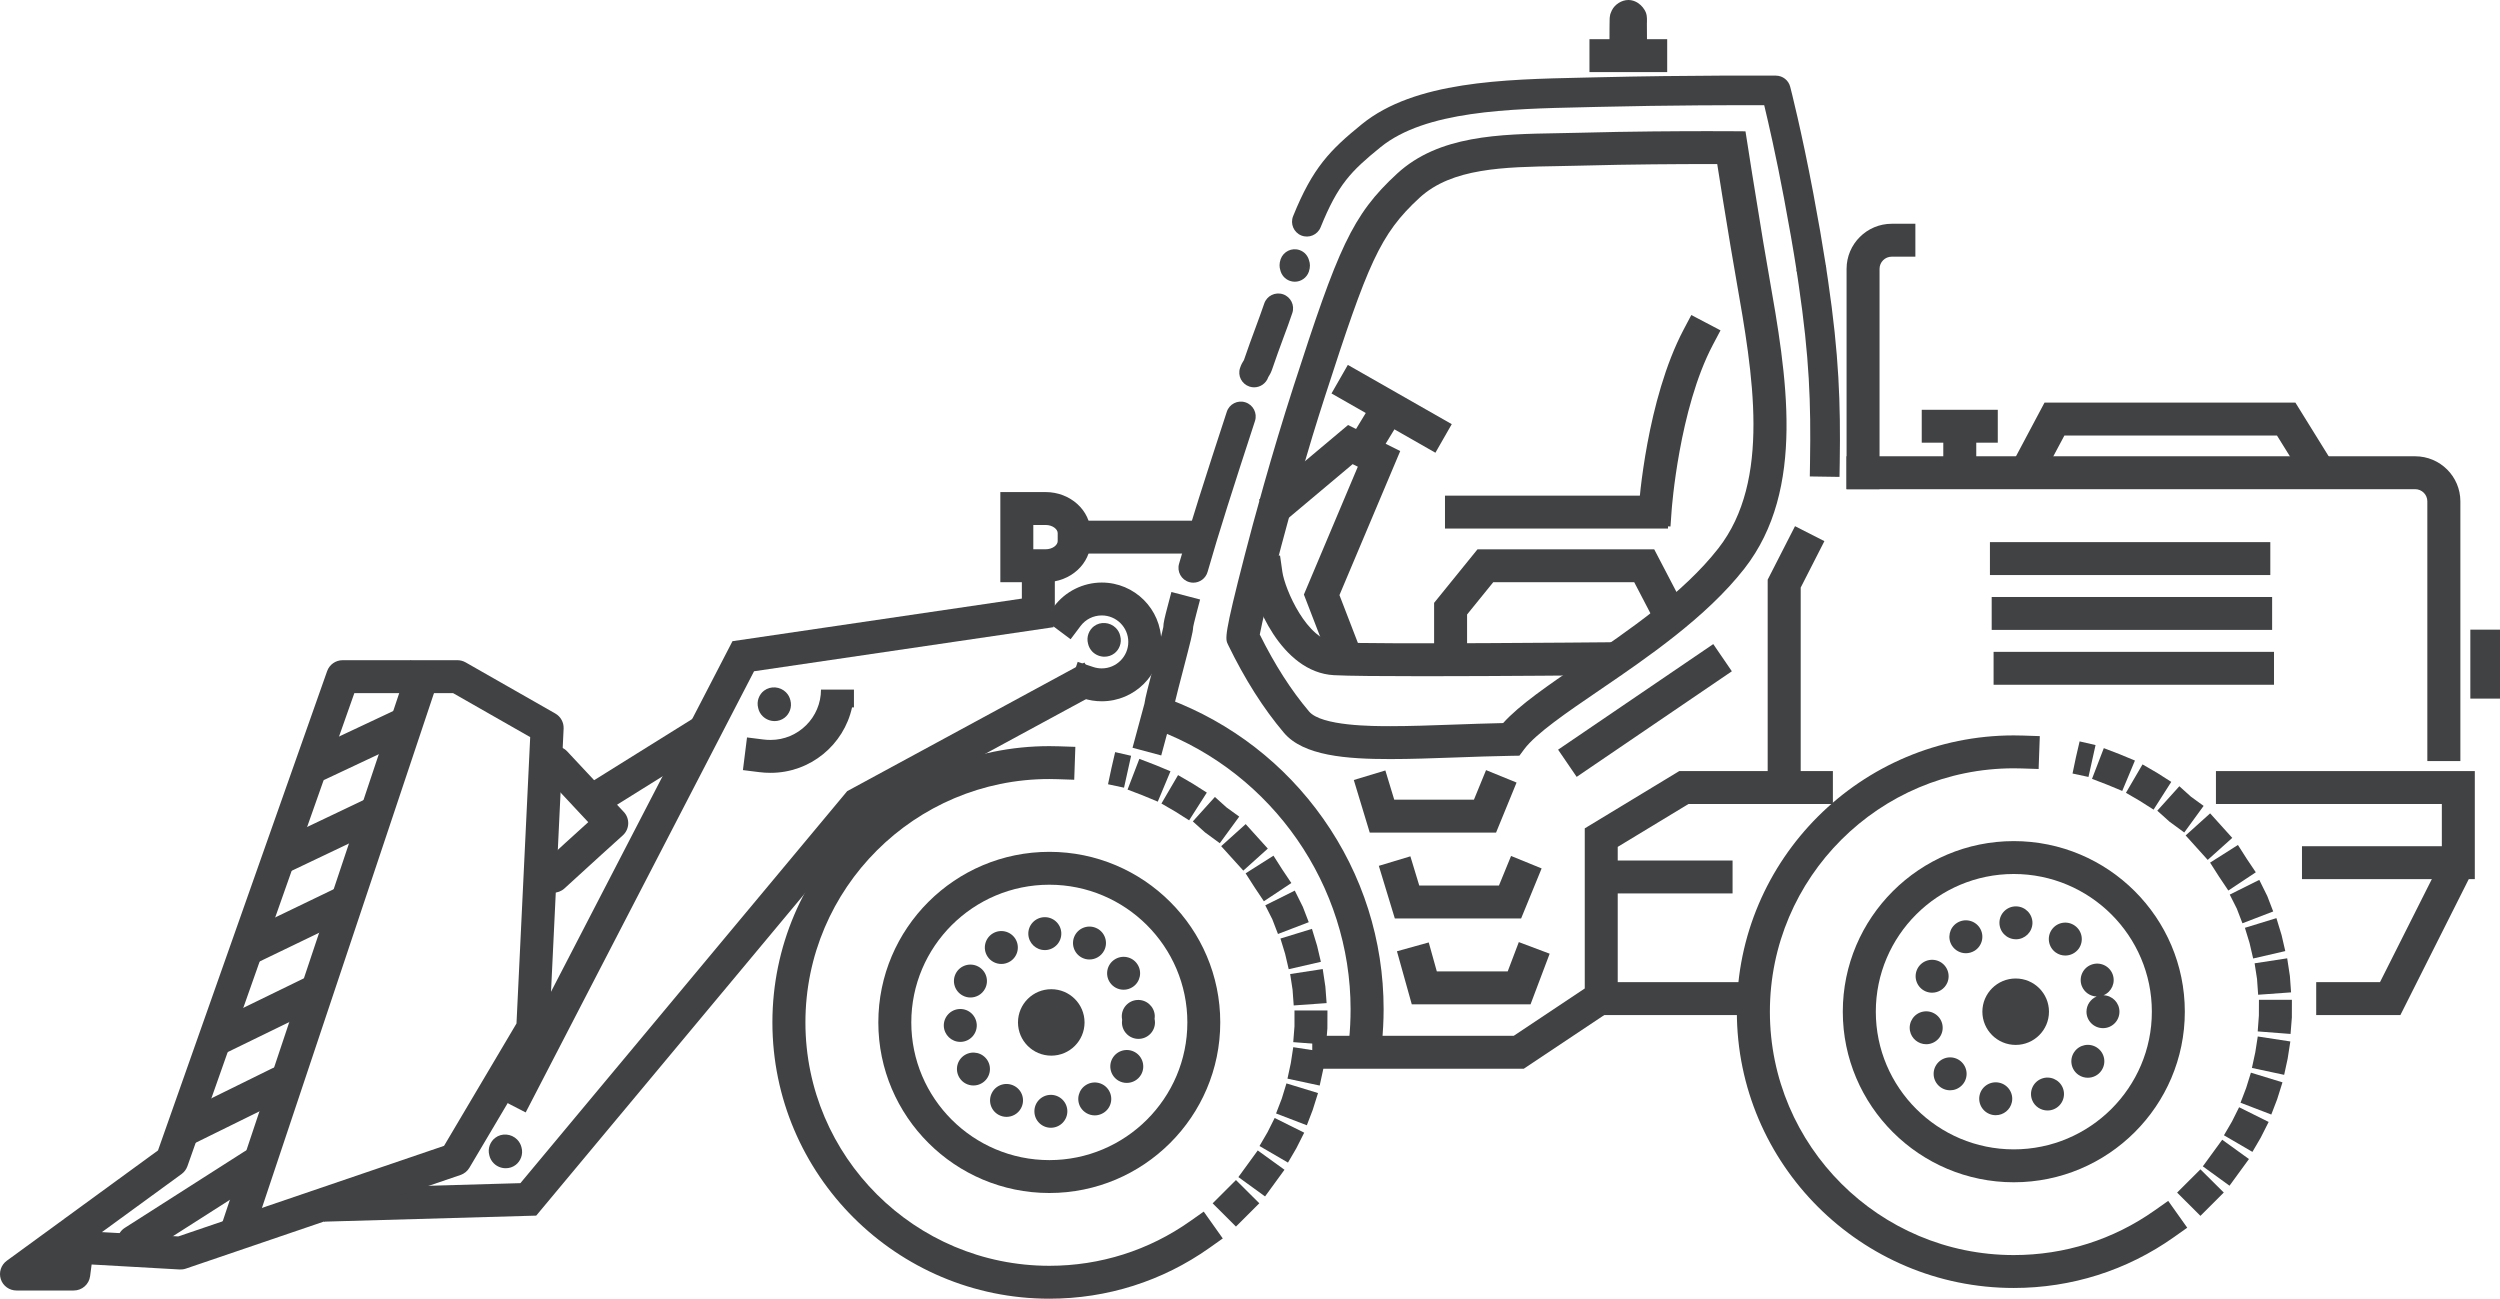 <?xml version="1.0" encoding="UTF-8"?> <svg xmlns="http://www.w3.org/2000/svg" width="154" height="80" viewBox="0 0 154 80" fill="none"><path d="M64.64 80C55.236 80 47.58 72.365 47.58 62.981C47.58 53.596 55.236 45.962 64.64 45.962C64.834 45.962 65.031 45.965 65.225 45.972L66.242 46.006L66.172 48.032L65.155 47.998C64.986 47.992 64.813 47.988 64.64 47.988C56.354 47.988 49.614 54.714 49.614 62.981C49.614 71.248 56.354 77.973 64.64 77.973C67.774 77.973 70.774 77.021 73.32 75.22L74.15 74.635L75.323 76.288L74.496 76.874C71.604 78.919 68.196 80 64.64 80Z" fill="#404243"></path><path d="M69.24 48.521L68.254 48.31L68.465 47.318L68.693 46.331L68.465 47.318L68.693 46.331L69.676 46.556L69.24 48.521ZM71.319 49.382L70.395 48.997L69.458 48.638L70.184 46.746L71.163 47.121L72.101 47.511L71.319 49.382ZM73.25 50.533L72.409 49.999L71.544 49.497L72.568 47.747L73.485 48.28L74.34 48.824L73.25 50.533ZM75.139 51.942L74.232 51.278L73.478 50.599L74.838 49.093L75.554 49.737L76.336 50.303L75.139 51.942ZM76.588 53.63L75.225 52.124L76.734 50.765L78.097 52.274L76.588 53.63ZM77.855 55.518L77.277 54.653L76.73 53.798L78.446 52.71L78.986 53.558L79.546 54.394L77.855 55.518ZM78.723 57.534L78.377 56.633L77.941 55.768L79.757 54.861L80.255 55.861L80.619 56.807L78.723 57.534ZM79.384 59.703L79.162 58.75L78.875 57.814L80.816 57.218L81.134 58.261L81.366 59.248L79.384 59.703ZM79.692 61.936L79.622 60.965L79.474 60.001L81.48 59.693L81.643 60.78L81.719 61.791L79.692 61.936ZM81.688 64.352L79.664 64.196L79.74 63.224V62.246H81.771L81.767 63.341L81.688 64.352ZM81.293 66.87L79.308 66.445L79.515 65.482L79.664 64.507L81.674 64.815L81.508 65.879L81.293 66.87ZM80.501 69.317L78.605 68.589L78.958 67.674L79.245 66.737L81.19 67.332L80.864 68.37L80.501 69.317ZM79.339 71.616L77.585 70.594L78.079 69.746L78.519 68.867L80.339 69.773L79.851 70.74L79.339 71.616ZM77.927 73.7L76.284 72.508L77.477 70.868L79.124 72.057L77.927 73.7ZM76.135 75.557L74.699 74.125L76.135 72.691L77.574 74.122L76.135 75.557Z" fill="#404243"></path><path d="M64.64 54.499C59.949 54.499 56.136 58.304 56.136 62.981C56.136 67.658 59.949 71.463 64.64 71.463C69.325 71.463 73.141 67.658 73.141 62.981C73.141 58.304 69.325 54.499 64.64 54.499ZM64.64 73.489C58.828 73.489 54.105 68.776 54.105 62.981C54.105 57.186 58.828 52.473 64.64 52.473C70.446 52.473 75.168 57.186 75.168 62.981C75.168 68.776 70.446 73.489 64.64 73.489Z" fill="#404243"></path><path d="M63.345 57.562C63.317 57.002 63.75 56.528 64.31 56.499C64.871 56.471 65.348 56.901 65.376 57.46C65.403 58.02 64.971 58.496 64.411 58.525H64.359C63.822 58.525 63.373 58.103 63.345 57.562ZM66.652 58.995C66.154 58.742 65.954 58.133 66.206 57.633C66.459 57.134 67.071 56.933 67.569 57.187V57.185C68.071 57.438 68.272 58.048 68.019 58.547C67.839 58.899 67.483 59.105 67.109 59.105C66.957 59.105 66.801 59.07 66.652 58.995ZM60.826 58.914C60.522 58.442 60.664 57.815 61.134 57.513C61.608 57.211 62.234 57.349 62.539 57.819C62.84 58.291 62.705 58.918 62.231 59.22C62.062 59.327 61.871 59.38 61.684 59.38C61.349 59.38 61.02 59.216 60.826 58.914ZM68.368 60.515C68.057 60.049 68.185 59.418 68.652 59.111C69.119 58.8 69.749 58.925 70.06 59.392C70.372 59.858 70.244 60.488 69.777 60.797C69.604 60.912 69.41 60.967 69.216 60.967C68.884 60.967 68.566 60.809 68.368 60.515ZM59.307 61.328C58.809 61.068 58.619 60.454 58.879 59.96C59.142 59.465 59.754 59.275 60.252 59.536C60.75 59.795 60.941 60.41 60.678 60.904C60.498 61.249 60.145 61.446 59.778 61.446C59.619 61.446 59.456 61.409 59.307 61.328ZM69.112 62.981C69.112 62.929 69.116 62.879 69.123 62.828C69.112 62.779 69.109 62.73 69.105 62.678C69.064 62.12 69.489 61.636 70.046 61.599C70.61 61.561 71.091 61.985 71.133 62.542C71.136 62.617 71.133 62.692 71.122 62.763C71.136 62.834 71.147 62.907 71.147 62.981C71.147 63.542 70.69 63.995 70.129 63.995C69.569 63.995 69.112 63.542 69.112 62.981ZM58.138 63.201C58.121 62.642 58.56 62.173 59.121 62.155C59.681 62.135 60.148 62.575 60.169 63.134C60.186 63.693 59.747 64.162 59.187 64.18H59.152C58.609 64.18 58.159 63.748 58.138 63.201ZM68.905 66.574C68.421 66.296 68.251 65.676 68.528 65.192C68.808 64.705 69.427 64.537 69.915 64.814C70.399 65.09 70.569 65.711 70.292 66.197C70.105 66.523 69.763 66.707 69.41 66.707C69.237 66.707 69.064 66.665 68.905 66.574ZM59.1 66.385C58.806 65.909 58.951 65.285 59.429 64.99C59.91 64.697 60.532 64.844 60.83 65.321C61.124 65.797 60.975 66.421 60.498 66.715C60.332 66.817 60.148 66.866 59.965 66.866C59.622 66.866 59.29 66.695 59.1 66.385ZM66.562 68.212C66.279 67.729 66.438 67.107 66.919 66.823C67.4 66.537 68.026 66.695 68.31 67.176C68.597 67.658 68.441 68.278 67.957 68.564C67.794 68.661 67.614 68.708 67.441 68.708C67.092 68.708 66.756 68.529 66.562 68.212ZM61.515 68.674C61.02 68.404 60.844 67.788 61.114 67.297C61.38 66.807 61.996 66.629 62.49 66.898C62.985 67.166 63.162 67.781 62.892 68.272C62.709 68.609 62.359 68.799 62.003 68.799C61.837 68.799 61.671 68.759 61.515 68.674ZM63.719 68.473C63.708 67.914 64.155 67.453 64.715 67.443C65.275 67.433 65.739 67.881 65.749 68.44C65.756 69 65.31 69.46 64.75 69.47H64.732C64.179 69.47 63.726 69.028 63.719 68.473Z" fill="#404243"></path><path d="M66.808 62.981C66.808 64.111 65.891 65.028 64.76 65.028C63.625 65.028 62.708 64.111 62.708 62.981C62.708 61.851 63.625 60.935 64.76 60.935C65.891 60.935 66.808 61.851 66.808 62.981Z" fill="#404243"></path><path d="M124.05 79.339C114.643 79.339 106.99 71.704 106.99 62.32C106.99 52.936 114.643 45.301 124.05 45.301C124.247 45.301 124.441 45.305 124.635 45.311L125.652 45.345L125.579 47.37L124.566 47.337C124.396 47.331 124.223 47.328 124.05 47.328C115.764 47.328 109.025 54.053 109.025 62.32C109.025 70.587 115.764 77.312 124.05 77.312C127.184 77.312 130.184 76.36 132.73 74.56L133.561 73.974L134.734 75.627L133.907 76.213C131.014 78.258 127.606 79.339 124.05 79.339Z" fill="#404243"></path><path d="M128.65 47.86L127.668 47.649L127.875 46.658L128.104 45.67L127.875 46.658L128.104 45.67L129.086 45.896L128.65 47.86ZM130.73 48.722L129.803 48.337L128.868 47.977L129.595 46.085L130.574 46.461L131.512 46.85L130.73 48.722ZM132.66 49.873L131.82 49.339L130.958 48.837L131.979 47.087L132.896 47.619L133.75 48.164L132.66 49.873ZM134.549 51.282L133.643 50.617L132.889 49.939L134.248 48.432L134.964 49.077L135.743 49.643L134.549 51.282ZM135.995 52.97L134.636 51.463L136.144 50.103L137.507 51.614L135.995 52.97ZM137.265 54.857L136.687 53.993L136.141 53.138L137.857 52.05L138.396 52.897L138.957 53.733L137.265 54.857ZM138.134 56.874L137.788 55.972L137.352 55.107L139.171 54.2L139.666 55.2L140.029 56.146L138.134 56.874ZM138.794 59.043L138.573 58.09L138.286 57.153L140.227 56.557L140.545 57.599L140.773 58.587L138.794 59.043ZM139.102 61.276L139.033 60.304L138.884 59.34L140.891 59.032L141.057 60.12L141.13 61.13L139.102 61.276ZM141.098 63.691L139.075 63.535L139.147 62.563L139.151 61.586H141.181L141.178 62.68L141.098 63.691ZM140.704 66.21L138.718 65.785L138.926 64.822L139.078 63.847L141.085 64.154L140.919 65.219L140.704 66.21ZM139.912 68.656L138.016 67.928L138.365 67.013L138.656 66.076L140.6 66.672L140.275 67.71L139.912 68.656ZM138.749 70.956L136.995 69.934L137.49 69.085L137.929 68.206L139.749 69.112L139.261 70.079L138.749 70.956ZM137.338 73.04L135.694 71.847L136.888 70.208L138.535 71.397L137.338 73.04ZM135.546 74.897L134.11 73.464L135.546 72.031L136.985 73.461L135.546 74.897Z" fill="#404243"></path><path d="M124.05 53.838C119.363 53.838 115.55 57.643 115.55 62.32C115.55 66.997 119.363 70.801 124.05 70.801C128.738 70.801 132.554 66.997 132.554 62.32C132.554 57.643 128.738 53.838 124.05 53.838ZM124.05 72.828C118.242 72.828 113.516 68.115 113.516 62.32C113.516 56.526 118.242 51.812 124.05 51.812C129.859 51.812 134.585 56.526 134.585 62.32C134.585 68.115 129.859 72.828 124.05 72.828Z" fill="#404243"></path><path d="M124.157 57.858C123.597 57.846 123.154 57.382 123.165 56.822C123.178 56.262 123.642 55.819 124.202 55.833C124.763 55.845 125.209 56.309 125.199 56.868C125.185 57.42 124.732 57.86 124.182 57.86L124.157 57.858ZM120.241 58.251C119.94 57.781 120.079 57.154 120.549 56.852C121.023 56.55 121.649 56.686 121.954 57.158C122.255 57.63 122.116 58.257 121.646 58.559C121.473 58.666 121.286 58.719 121.096 58.719C120.764 58.719 120.435 58.553 120.241 58.251ZM126.635 58.674C126.178 58.35 126.071 57.718 126.392 57.262C126.718 56.803 127.351 56.696 127.807 57.02C128.268 57.343 128.375 57.975 128.053 58.434C127.852 58.711 127.541 58.861 127.223 58.861C127.019 58.861 126.811 58.801 126.635 58.674ZM118.612 61.066C118.1 60.841 117.864 60.245 118.086 59.733C118.311 59.218 118.909 58.985 119.425 59.208C119.937 59.431 120.175 60.029 119.951 60.542C119.784 60.923 119.407 61.15 119.016 61.15C118.881 61.15 118.747 61.123 118.612 61.066ZM128.527 62.321C128.527 61.9 128.787 61.537 129.153 61.385C128.755 61.372 128.389 61.125 128.236 60.732C128.039 60.209 128.299 59.623 128.825 59.425C129.347 59.226 129.935 59.487 130.136 60.01C130.333 60.525 130.08 61.099 129.575 61.308C130.122 61.324 130.558 61.772 130.558 62.321C130.558 62.881 130.105 63.334 129.544 63.334C128.984 63.334 128.527 62.881 128.527 62.321ZM117.653 63.493C117.553 62.944 117.92 62.414 118.47 62.315C119.023 62.214 119.553 62.578 119.653 63.13C119.753 63.679 119.387 64.206 118.836 64.308C118.774 64.32 118.712 64.324 118.653 64.324C118.172 64.324 117.743 63.981 117.653 63.493ZM128.043 66.217C127.579 65.905 127.455 65.274 127.769 64.811C128.081 64.346 128.71 64.223 129.177 64.534C129.645 64.848 129.769 65.477 129.451 65.943C129.257 66.233 128.935 66.389 128.61 66.389C128.413 66.389 128.219 66.335 128.043 66.217ZM119.4 66.856C119.009 66.456 119.016 65.814 119.418 65.423C119.819 65.031 120.462 65.04 120.853 65.439C121.244 65.84 121.241 66.48 120.836 66.872C120.639 67.064 120.383 67.162 120.13 67.162C119.864 67.162 119.601 67.06 119.4 66.856ZM125.185 67.776C124.974 67.257 125.223 66.667 125.742 66.454C126.261 66.243 126.856 66.493 127.067 67.011C127.278 67.528 127.029 68.12 126.51 68.331C126.386 68.382 126.254 68.406 126.126 68.406C125.728 68.406 125.344 68.169 125.185 67.776ZM122.732 68.676C122.179 68.562 121.829 68.025 121.94 67.478C122.054 66.93 122.594 66.578 123.144 66.692C123.69 66.805 124.047 67.34 123.933 67.889C123.832 68.368 123.41 68.696 122.94 68.696C122.867 68.696 122.798 68.69 122.732 68.676Z" fill="#404243"></path><path d="M126.217 62.321C126.217 63.45 125.301 64.367 124.166 64.367C123.035 64.367 122.114 63.45 122.114 62.321C122.114 61.191 123.035 60.275 124.166 60.275C125.301 60.275 126.217 61.191 126.217 62.321Z" fill="#404243"></path><path d="M64.977 35.158H62.946V37.626H64.977V35.158Z" fill="#404243"></path><path d="M74.255 32.074H66.26V34.1H74.255V32.074Z" fill="#404243"></path><path d="M67.87 43.199C67.473 43.199 67.085 43.138 66.711 43.013L65.746 42.694L66.386 40.77L67.351 41.09C67.517 41.145 67.69 41.173 67.87 41.173C68.77 41.173 69.503 40.441 69.503 39.542C69.503 38.643 68.77 37.911 67.87 37.911C67.351 37.911 66.871 38.15 66.559 38.566L65.95 39.377L64.324 38.162L64.933 37.35C65.622 36.432 66.722 35.885 67.87 35.885C69.891 35.885 71.534 37.525 71.534 39.542C71.534 41.559 69.891 43.199 67.87 43.199Z" fill="#404243"></path><path d="M32.382 68.526L30.576 67.596L45.121 39.497L64.606 36.629L64.903 38.634L46.449 41.35L32.382 68.526Z" fill="#404243"></path><path d="M19.961 75.254L19.905 73.228L32.056 72.882L52.188 48.734L66.801 40.812L67.77 42.594L53.502 50.33L33.031 74.882L19.961 75.254Z" fill="#404243"></path><path d="M47.469 47.607C47.234 47.607 47.002 47.593 46.77 47.564L45.764 47.438L46.016 45.426L47.026 45.553C47.172 45.572 47.321 45.58 47.469 45.58C49.178 45.58 50.573 44.19 50.573 42.48H52.603V43.576H52.486C51.981 45.879 49.922 47.607 47.469 47.607Z" fill="#404243"></path><path d="M34.084 54.993C33.814 54.993 33.537 54.884 33.337 54.668C32.959 54.258 32.984 53.616 33.395 53.236C34.229 52.464 35.45 51.356 36.236 50.646C35.437 49.793 34.157 48.423 33.454 47.671C33.074 47.261 33.098 46.62 33.51 46.239C33.921 45.857 34.565 45.882 34.945 46.292C36.011 47.436 38.426 50.016 38.426 50.016C38.613 50.213 38.709 50.478 38.699 50.75C38.685 51.021 38.568 51.277 38.364 51.459C38.343 51.48 36.08 53.517 34.776 54.723C34.579 54.904 34.333 54.993 34.084 54.993Z" fill="#404243"></path><path d="M6.277 75.899L10.982 76.164L27.353 70.584L31.816 63.046L32.66 45.406L27.907 42.695H21.828L11.546 71.836C11.477 72.029 11.352 72.197 11.19 72.317L6.277 75.899ZM4.543 79.495H1.015C0.575 79.495 0.184 79.213 0.049 78.796C-0.086 78.38 0.063 77.922 0.416 77.663L3.969 75.072L3.973 75.058L3.983 75.06L9.733 70.866L20.15 41.345C20.292 40.939 20.676 40.668 21.108 40.668H28.177C28.353 40.668 28.526 40.714 28.682 40.802L34.207 43.953C34.539 44.143 34.736 44.501 34.719 44.882L33.833 63.394C33.823 63.559 33.778 63.719 33.695 63.861L28.913 71.937C28.789 72.145 28.595 72.302 28.363 72.38L11.449 78.147C11.324 78.189 11.193 78.207 11.065 78.2L5.644 77.893L5.55 78.614C5.484 79.118 5.052 79.495 4.543 79.495Z" fill="#404243"></path><path d="M15.576 76.082L13.649 75.441L25.264 40.684L27.191 41.326L15.576 76.082Z" fill="#404243"></path><path d="M36.774 50.341L35.698 48.622L42.721 44.242L43.797 45.961L36.774 50.341Z" fill="#404243"></path><path d="M47.718 44.419C47.449 44.419 47.179 44.315 46.978 44.115C46.836 43.976 46.746 43.806 46.708 43.628C46.584 43.188 46.77 42.769 47.065 42.545C47.473 42.237 48.057 42.287 48.417 42.648C48.556 42.786 48.645 42.955 48.687 43.132C48.808 43.572 48.621 43.99 48.327 44.215C48.147 44.352 47.933 44.419 47.718 44.419Z" fill="#404243"></path><path d="M68.036 40.453C67.766 40.453 67.496 40.348 67.296 40.149C67.157 40.009 67.067 39.84 67.026 39.66C66.905 39.221 67.091 38.803 67.385 38.579C67.79 38.271 68.375 38.321 68.735 38.681C68.873 38.82 68.966 38.99 69.005 39.168C69.126 39.607 68.939 40.025 68.645 40.249C68.465 40.386 68.25 40.453 68.036 40.453Z" fill="#404243"></path><path d="M31.153 71.963C30.883 71.963 30.613 71.859 30.416 71.66C30.274 71.52 30.184 71.35 30.143 71.171C30.022 70.732 30.209 70.314 30.506 70.09C30.907 69.782 31.492 69.831 31.852 70.192C31.99 70.331 32.084 70.501 32.125 70.679C32.246 71.118 32.059 71.535 31.765 71.759C31.586 71.897 31.371 71.963 31.153 71.963Z" fill="#404243"></path><path d="M11.4 70.598C11.027 70.598 10.667 70.391 10.49 70.033C10.241 69.531 10.449 68.924 10.95 68.676L16.766 65.811C17.271 65.564 17.88 65.769 18.129 66.271C18.375 66.773 18.171 67.382 17.666 67.629L11.85 70.494C11.708 70.564 11.552 70.598 11.4 70.598Z" fill="#404243"></path><path d="M13.442 64.98C13.065 64.98 12.705 64.77 12.529 64.411C12.283 63.908 12.491 63.3 12.996 63.055L18.646 60.301C19.151 60.055 19.76 60.263 20.005 60.766C20.251 61.27 20.043 61.876 19.538 62.122L13.885 64.877C13.743 64.947 13.591 64.98 13.442 64.98Z" fill="#404243"></path><path d="M15.485 59.359C15.107 59.359 14.744 59.149 14.571 58.787C14.325 58.283 14.537 57.678 15.045 57.433L20.529 54.789C21.034 54.546 21.639 54.757 21.885 55.261C22.131 55.765 21.916 56.371 21.411 56.614L15.927 59.259C15.786 59.328 15.633 59.359 15.485 59.359Z" fill="#404243"></path><path d="M17.527 53.741C17.147 53.741 16.783 53.528 16.61 53.165C16.368 52.659 16.583 52.054 17.088 51.813L22.409 49.279C22.914 49.038 23.519 49.252 23.762 49.757C24.004 50.261 23.789 50.867 23.284 51.108L17.963 53.642C17.821 53.71 17.672 53.741 17.527 53.741Z" fill="#404243"></path><path d="M19.57 48.122C19.19 48.122 18.827 47.907 18.654 47.541C18.412 47.034 18.629 46.43 19.138 46.191L24.293 43.767C24.798 43.529 25.407 43.746 25.642 44.252C25.884 44.758 25.666 45.362 25.158 45.601L20.006 48.025C19.865 48.09 19.716 48.122 19.57 48.122Z" fill="#404243"></path><path d="M8.236 77.502C7.904 77.502 7.575 77.338 7.381 77.036C7.077 76.564 7.215 75.937 7.689 75.635L15.052 70.934C15.522 70.632 16.152 70.77 16.456 71.242C16.757 71.713 16.619 72.34 16.145 72.642L8.782 77.343C8.613 77.451 8.426 77.502 8.236 77.502Z" fill="#404243"></path><path d="M63.652 33.836H64.403C64.846 33.836 65.154 33.572 65.154 33.334V32.84C65.154 32.602 64.846 32.338 64.403 32.338H63.652V33.836ZM64.403 35.863H61.621V30.311H64.403C65.939 30.311 67.184 31.445 67.184 32.84V33.334C67.184 34.729 65.939 35.863 64.403 35.863Z" fill="#404243"></path><path d="M71.532 46.536L69.764 46.062L70.497 43.349C70.549 42.967 70.732 42.272 71.12 40.787C71.324 40.002 71.597 38.946 71.66 38.629C71.663 38.367 71.753 38.007 71.926 37.35L72.158 36.467L73.926 36.93L73.694 37.813C73.569 38.295 73.517 38.52 73.5 38.618C73.49 38.942 73.324 39.567 72.888 41.247C72.701 41.962 72.459 42.893 72.355 43.341L72.379 43.386L71.532 46.536Z" fill="#404243"></path><path d="M85.016 65.309L82.996 65.1L83.099 64.092C83.165 63.455 83.196 62.807 83.196 62.165C83.196 54.56 78.404 47.647 71.274 44.964L70.326 44.606L71.042 42.71L71.994 43.067C75.841 44.516 79.135 47.062 81.511 50.432C83.943 53.878 85.231 57.936 85.231 62.165C85.231 62.877 85.192 63.595 85.12 64.301L85.016 65.309Z" fill="#404243"></path><path d="M152.448 54.154H141.802V52.127H150.417V49.526H136.502V47.499H152.448V54.154Z" fill="#404243"></path><path d="M93.868 65.832H80.835V63.805H93.248L97.621 60.89V51.027L103.441 47.499H112.906V49.526H104.011L99.652 52.167V61.973L93.868 65.832Z" fill="#404243"></path><path d="M92.157 51.289H84.376L83.394 48.048L85.338 47.46L85.885 49.261H90.794L91.541 47.439L93.42 48.206L92.157 51.289Z" fill="#404243"></path><path d="M93.701 56.577H85.921L84.935 53.336L86.879 52.749L87.426 54.55H92.335L93.082 52.727L94.964 53.495L93.701 56.577Z" fill="#404243"></path><path d="M94.282 61.866H86.965L86.052 58.598L88.01 58.054L88.508 59.839H92.874L93.559 58.033L95.459 58.748L94.282 61.866Z" fill="#404243"></path><path d="M97.123 47.855L95.978 46.18L105.537 39.676L106.682 41.351L97.123 47.855Z" fill="#404243"></path><path d="M108.048 60.5H98.51V62.528H108.048V60.5Z" fill="#404243"></path><path d="M147.864 62.528H142.678V60.5H146.608L150.538 52.689L152.355 53.599L147.864 62.528Z" fill="#404243"></path><path d="M151.559 46.882H149.524V30.883C149.524 30.47 149.189 30.134 148.774 30.134H113.744V28.107H148.774C150.31 28.107 151.559 29.352 151.559 30.883V46.882Z" fill="#404243"></path><path d="M106.726 53.008H97.845V55.035H106.726V53.008Z" fill="#404243"></path><path d="M139.851 33.395H122.58V35.423H139.851V33.395Z" fill="#404243"></path><path d="M139.963 36.775H122.688V38.802H139.963V36.775Z" fill="#404243"></path><path d="M140.079 40.154H122.805V42.181H140.079V40.154Z" fill="#404243"></path><path d="M110.923 48.203H108.889V35.708L110.573 32.413L112.383 33.334L110.923 36.195V48.203Z" fill="#404243"></path><path d="M115.78 30.134H113.749V16.561C113.749 15.03 114.998 13.784 116.531 13.784H117.987V15.811H116.531C116.115 15.811 115.78 16.148 115.78 16.561V30.134Z" fill="#404243"></path><path d="M125.645 29.683L123.853 28.732L125.942 24.802H141.397L143.663 28.457L141.936 29.523L140.262 26.828H127.167L125.645 29.683Z" fill="#404243"></path><path d="M123.063 25.243H118.379V27.269H123.063V25.243Z" fill="#404243"></path><path d="M121.738 25.463H119.707V29.033H121.738V25.463Z" fill="#404243"></path><path d="M154 38.786H152.173V43.034H154V38.786Z" fill="#404243"></path><path d="M101.448 1.408L101.452 1.37V1.142L101.448 1.095C101.441 0.919 101.407 0.788 101.317 0.632C101.251 0.513 101.164 0.406 101.064 0.312C100.857 0.122 100.59 0 100.306 0C99.895 0 99.469 0.27 99.289 0.642C99.265 0.695 99.244 0.75 99.22 0.803C99.196 0.858 99.182 0.917 99.175 0.978C99.161 1.046 99.154 1.112 99.154 1.18C99.151 1.335 99.151 1.492 99.147 1.647C99.147 1.905 99.144 2.164 99.144 2.423C99.141 2.479 99.141 2.534 99.141 2.589L101.455 2.544L101.448 1.408Z" fill="#404243"></path><path d="M102.699 2.414H97.911V4.441H102.699V2.414Z" fill="#404243"></path><path d="M102.749 30.532H89.011V32.559H102.749V30.532Z" fill="#404243"></path><path d="M102.902 32.433L100.878 32.294L100.947 31.283C100.964 31.013 101.431 24.63 103.711 20.303L104.185 19.406L105.984 20.35L105.51 21.247C103.428 25.192 102.978 31.361 102.974 31.422L102.902 32.433Z" fill="#404243"></path><path d="M77.602 39.087C78.532 40.958 79.525 42.511 80.639 43.828C81.404 44.732 84.59 44.732 85.639 44.732C86.849 44.732 88.178 44.685 89.582 44.634C90.562 44.599 91.572 44.563 92.593 44.541C93.606 43.416 95.367 42.214 97.374 40.846C100.339 38.824 103.698 36.533 105.847 33.783C109.126 29.59 107.974 23.032 106.957 17.244C106.836 16.549 106.715 15.861 106.604 15.188C106.234 12.963 105.94 11.123 105.781 10.107C105.608 10.107 105.414 10.106 105.203 10.106C103.598 10.106 100.449 10.119 97.384 10.203C96.924 10.216 96.464 10.224 96 10.232C92.627 10.29 89.441 10.345 87.445 12.181C84.999 14.432 84.265 16.233 81.618 24.419C79.508 30.941 77.865 37.676 77.602 39.087ZM85.639 46.759C82.947 46.759 80.29 46.563 79.086 45.135C77.809 43.623 76.685 41.848 75.643 39.705C75.471 39.35 75.387 39.187 76.685 34.165C77.211 32.131 78.301 28.078 79.684 23.796C82.424 15.318 83.275 13.257 86.067 10.691C88.631 8.331 92.361 8.267 95.966 8.205C96.419 8.197 96.876 8.189 97.329 8.177C100.418 8.092 103.587 8.079 105.203 8.079C106.106 8.079 106.656 8.083 106.656 8.083L107.521 8.089L107.656 8.941C107.659 8.966 108.044 11.463 108.607 14.857C108.718 15.524 108.839 16.205 108.957 16.895C110.047 23.097 111.282 30.126 107.452 35.029C105.106 38.028 101.456 40.519 98.522 42.519C96.512 43.889 94.616 45.183 93.893 46.15L93.596 46.55L93.098 46.558C91.935 46.578 90.776 46.619 89.655 46.66C88.233 46.711 86.888 46.759 85.639 46.759Z" fill="#404243"></path><path d="M73.508 35.893C73.425 35.893 73.342 35.882 73.259 35.858C72.771 35.72 72.491 35.215 72.629 34.731C73.317 32.315 74.228 29.468 75.57 25.368C75.722 24.889 76.241 24.627 76.718 24.784C77.199 24.939 77.462 25.454 77.307 25.933C75.975 30.013 75.068 32.842 74.387 35.23C74.272 35.631 73.906 35.893 73.508 35.893Z" fill="#404243"></path><path d="M77.253 23.86C77.156 23.86 77.063 23.845 76.966 23.813C76.488 23.653 76.225 23.143 76.388 22.665C76.461 22.443 76.547 22.307 76.599 22.225L76.623 22.19C76.883 21.424 77.115 20.797 77.34 20.191C77.53 19.678 77.706 19.195 77.876 18.7C78.035 18.222 78.554 17.966 79.035 18.127C79.512 18.289 79.768 18.806 79.606 19.284C79.433 19.803 79.249 20.298 79.052 20.823C78.834 21.417 78.606 22.032 78.36 22.759C78.284 22.98 78.197 23.116 78.145 23.197L78.125 23.232C77.997 23.614 77.637 23.86 77.253 23.86Z" fill="#404243"></path><path d="M79.802 16.284L80.615 16.569V16.568L79.802 16.284ZM79.76 17.354C79.66 17.354 79.559 17.337 79.463 17.304C79.148 17.196 78.93 16.933 78.864 16.628C78.809 16.457 78.795 16.236 78.888 15.965C79.058 15.49 79.577 15.239 80.054 15.405C80.359 15.511 80.566 15.759 80.639 16.047C80.701 16.222 80.722 16.452 80.625 16.738C80.493 17.116 80.137 17.354 79.76 17.354Z" fill="#404243"></path><path d="M111.57 17.443C111.131 17.443 110.74 17.121 110.671 16.671C110.463 15.338 110.211 13.888 109.899 12.235C109.411 9.629 108.924 7.513 108.675 6.48C107.042 6.476 102.828 6.478 98.424 6.585C98.123 6.593 97.815 6.6 97.503 6.607C92.961 6.707 87.809 6.82 85.045 9.064C83.208 10.555 82.415 11.367 81.35 14C81.163 14.467 80.63 14.694 80.16 14.505C79.693 14.317 79.468 13.786 79.655 13.318C80.862 10.328 81.924 9.248 83.893 7.648C87.141 5.01 92.625 4.889 97.462 4.783C97.773 4.776 98.078 4.77 98.382 4.762C104.018 4.625 109.346 4.658 109.398 4.659C109.813 4.661 110.173 4.944 110.276 5.345C110.287 5.373 110.993 8.143 111.698 11.899C112.013 13.57 112.266 15.039 112.477 16.39C112.556 16.888 112.214 17.354 111.712 17.431C111.667 17.439 111.619 17.443 111.57 17.443Z" fill="#404243"></path><path d="M113.314 29.377L111.484 29.349L111.498 28.437C111.557 24.834 111.46 22.028 110.796 17.521L110.664 16.619L112.47 16.354L112.605 17.256C113.283 21.862 113.383 24.854 113.328 28.465L113.314 29.377Z" fill="#404243"></path><path d="M87.69 41.655C85.192 41.655 83.03 41.639 82.169 41.591C78.889 41.41 77.197 37.005 76.983 35.507L76.841 34.504L78.851 34.218L78.993 35.221C79.148 36.3 80.519 39.47 82.283 39.568C84.725 39.702 98.706 39.567 98.848 39.566L99.865 39.556L99.882 41.583L98.869 41.593C98.488 41.596 92.475 41.655 87.69 41.655Z" fill="#404243"></path><path d="M90.372 40.491H88.341V37.136L91.015 33.837H101.899L103.913 37.697L102.11 38.632L100.668 35.864H91.984L90.372 37.853V40.491Z" fill="#404243"></path><path d="M81.936 40.815L80.32 36.624L83.642 28.749L83.323 28.591L78.861 32.339L77.553 30.789L83.04 26.181L86.254 27.785L82.51 36.658L83.832 40.087L81.936 40.815Z" fill="#404243"></path><path d="M88.421 27.888L82.02 24.237L83.027 22.478L89.428 26.128L88.421 27.888Z" fill="#404243"></path><path d="M84.411 28.889L82.674 27.838L84.978 24.048L86.715 25.1L84.411 28.889Z" fill="#404243"></path></svg> 